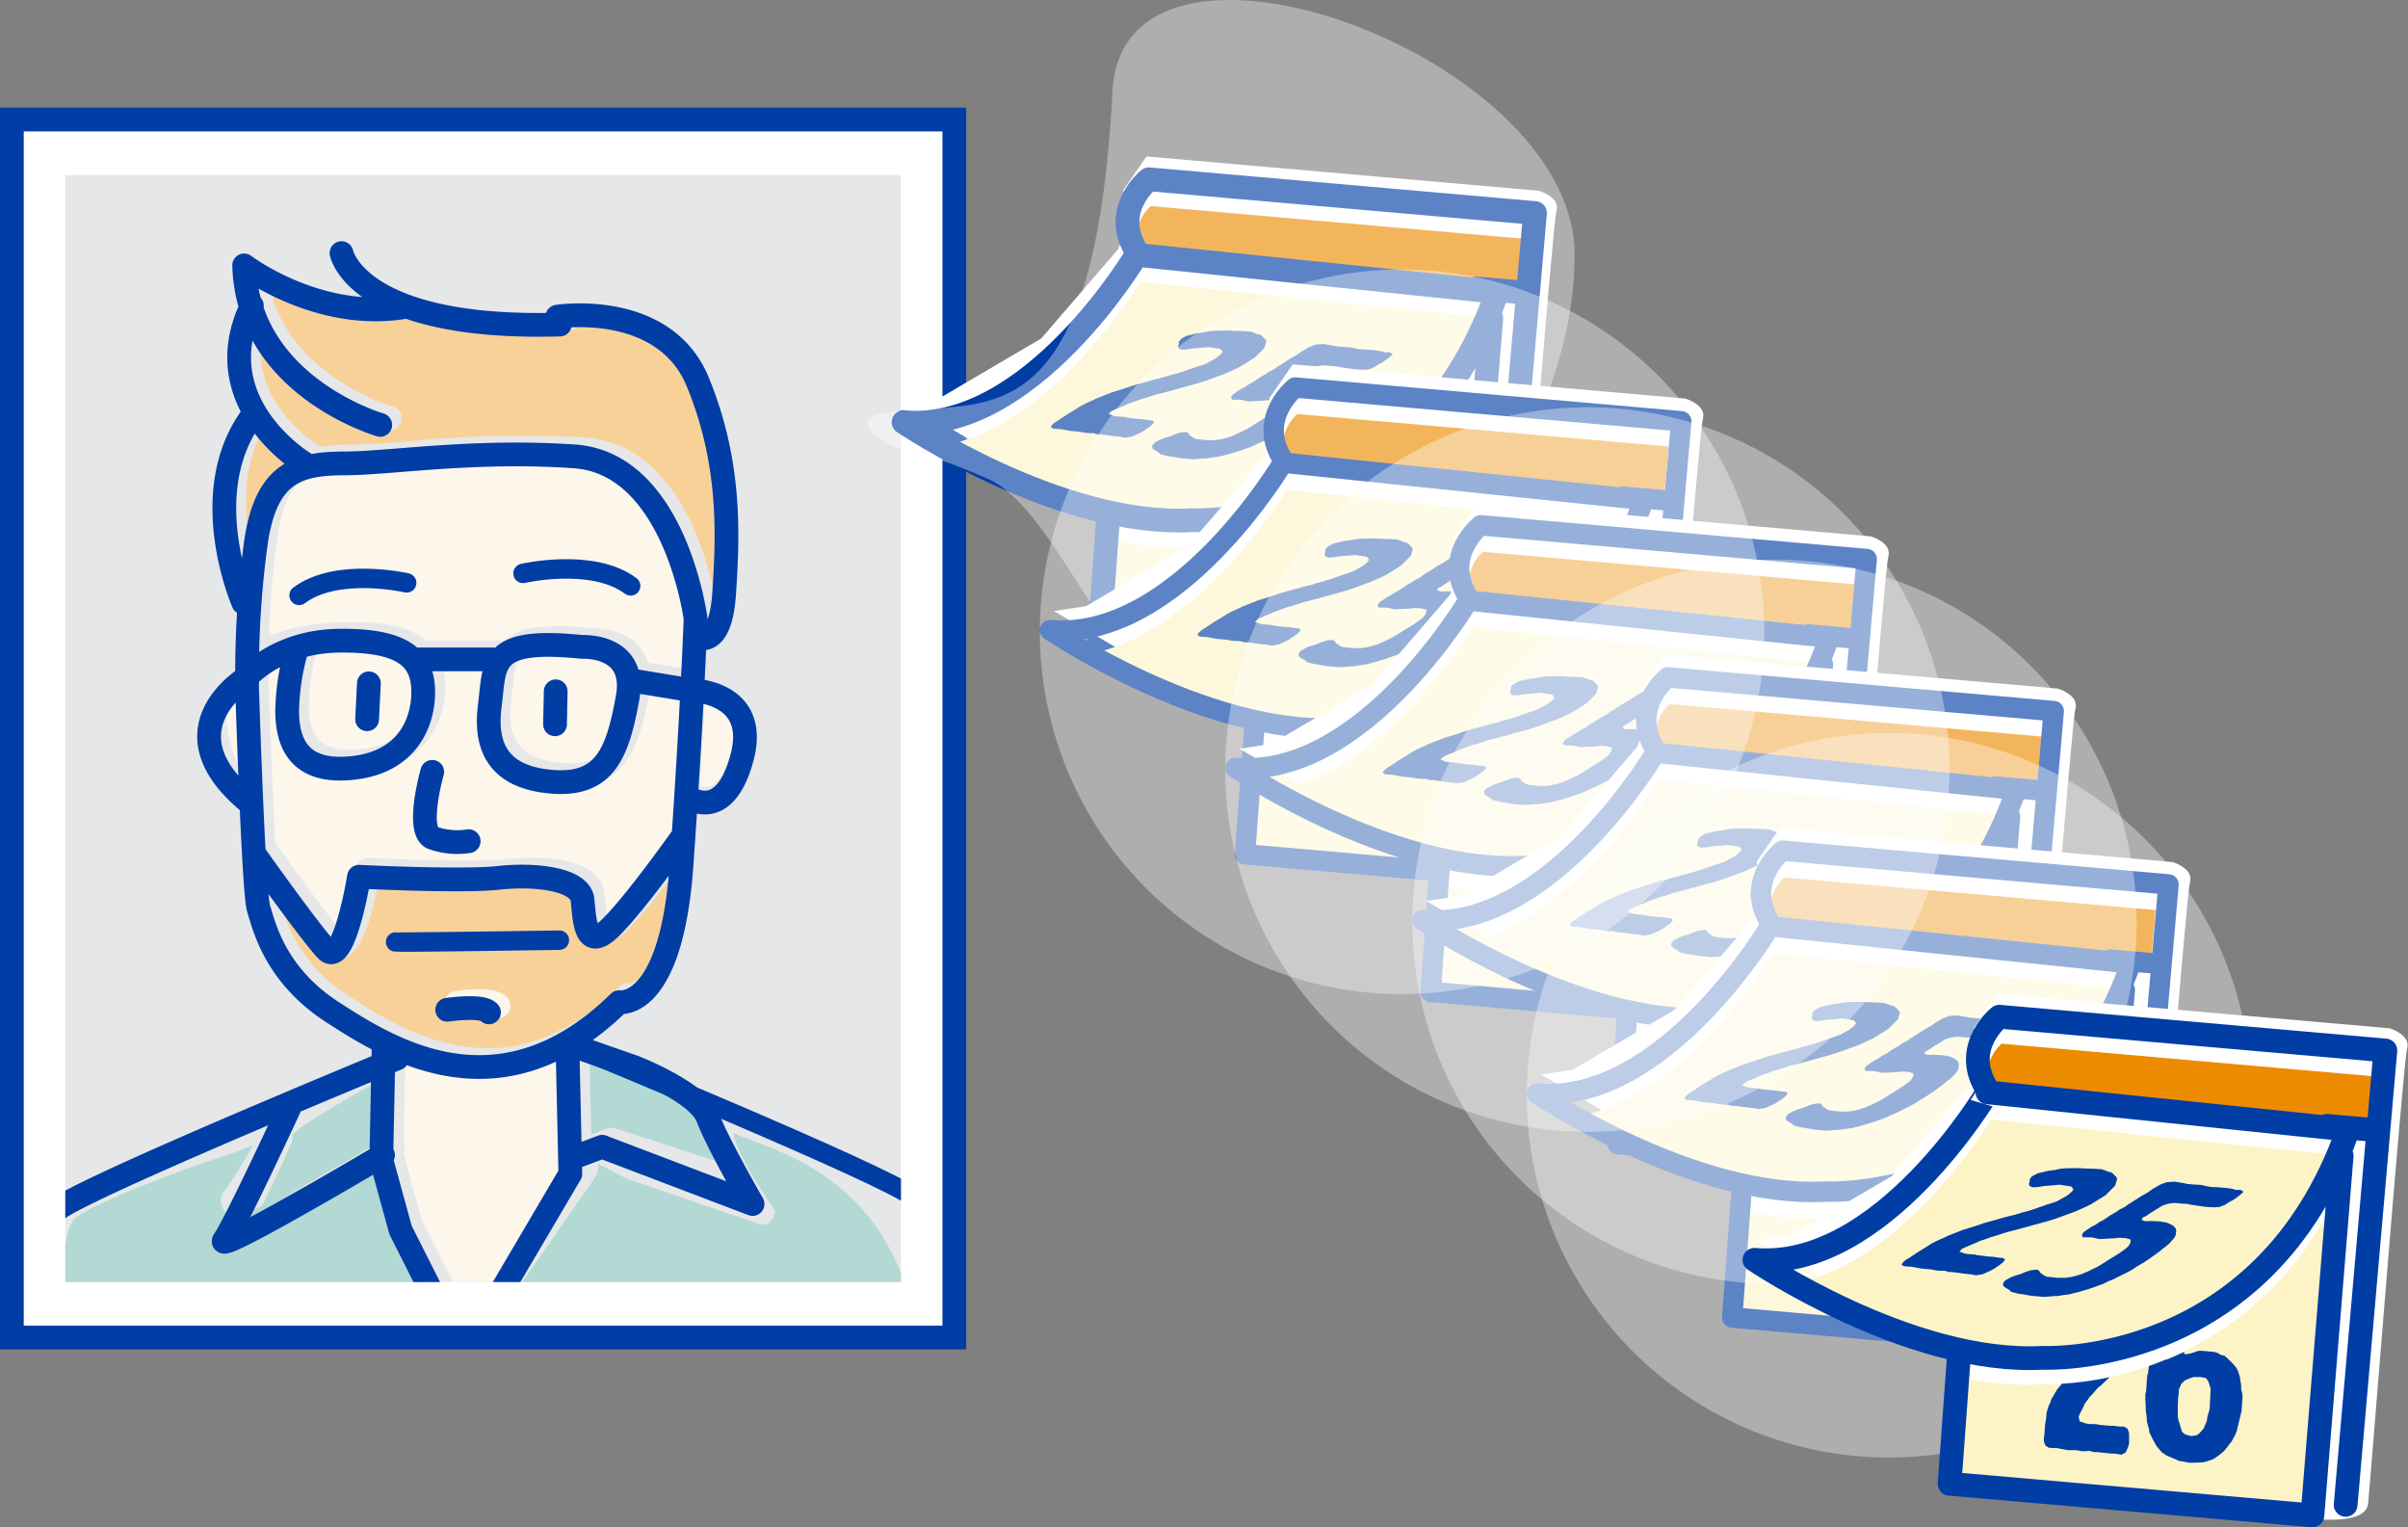 <svg xmlns="http://www.w3.org/2000/svg" xmlns:xlink="http://www.w3.org/1999/xlink" viewBox="0 0 411.65 261.06"><rect x="0" y="0" width="411.65" height="261.06" fill="#808080" stroke="none"/><defs><clipPath id="clip-path" transform="translate(0 -7)"><rect y="7" width="411.65" height="261.06" style="fill:none"/></clipPath><clipPath id="clip-path-3" transform="translate(0 -7)"><rect x="11.16" y="36.92" width="142.86" height="189.2" style="fill:none"/></clipPath><clipPath id="clip-path-5" transform="translate(0 -7)"><path d="M224.87,96.18a54.56,54.56,0,0,1-21.35,4.26,48.48,48.48,0,0,1-6.67-.13h0c-2-.18-4-.47-6-.85l-1.4,19.17L248,123.76l4.06-52.05c-7.92,14.09-18.64,21-27.21,24.47" style="fill:none"/></clipPath><clipPath id="clip-path-8" transform="translate(0 -7)"><rect x="139.26" width="138.89" height="125.59" style="fill:none"/></clipPath><clipPath id="clip-path-9" transform="translate(0 -7)"><path d="M249.91,131.72A54.77,54.77,0,0,1,228.56,136a48.45,48.45,0,0,1-6.67-.13h0a58.92,58.92,0,0,1-6-.86l-1.4,19.18,58.61,5.12,4.06-52c-7.92,14.09-18.64,20.95-27.21,24.47" style="fill:none"/></clipPath><clipPath id="clip-path-12" transform="translate(0 -7)"><path d="M281.61,155.26a54.35,54.35,0,0,1-21.35,4.26,46.9,46.9,0,0,1-6.67-.13h0c-2-.18-4-.47-6-.85l-1.4,19.17,58.6,5.13,4.07-52c-7.92,14.09-18.64,20.95-27.21,24.46" style="fill:none"/></clipPath><clipPath id="clip-path-15" transform="translate(0 -7)"><path d="M313.59,181.28a54.6,54.6,0,0,1-21.36,4.26,48.3,48.3,0,0,1-6.66-.13h0c-2-.18-4-.47-6.05-.85l-1.4,19.17,58.61,5.12,4.07-52c-7.92,14.08-18.64,20.94-27.21,24.46" style="fill:none"/></clipPath><clipPath id="clip-path-18" transform="translate(0 -7)"><path d="M333.17,210.93a54.77,54.77,0,0,1-21.35,4.26,48.45,48.45,0,0,1-6.67-.13h0a58.92,58.92,0,0,1-6-.86l-1.4,19.18,58.61,5.12,4.06-52c-7.92,14.09-18.64,20.95-27.21,24.47" style="fill:none"/></clipPath><clipPath id="clip-path-21" transform="translate(0 -7)"><rect x="168.76" y="46.07" width="141.82" height="131.82" style="fill:none"/></clipPath><clipPath id="clip-path-22" transform="translate(0 -7)"><rect x="200.46" y="69.62" width="141.82" height="131.82" style="fill:none"/></clipPath><clipPath id="clip-path-23" transform="translate(0 -7)"><rect x="232.43" y="95.64" width="141.82" height="131.82" style="fill:none"/></clipPath><clipPath id="clip-path-24" transform="translate(0 -7)"><rect x="252.02" y="125.28" width="141.82" height="131.82" style="fill:none"/></clipPath><clipPath id="clip-path-25" transform="translate(0 -7)"><path d="M370.32,239.34A54.56,54.56,0,0,1,349,243.6a48.3,48.3,0,0,1-6.66-.13h0c-2-.18-4-.47-6-.85l-1.4,19.17,58.61,5.12,4.06-52c-7.92,14.09-18.64,20.95-27.21,24.47" style="fill:none"/></clipPath></defs><title>kuva_2</title><g id="Layer_2" data-name="Layer 2"><g id="Layer_1-2" data-name="Layer 1"><g style="clip-path:url(#clip-path)"><rect x="2.03" y="20.43" width="161.11" height="208.17" style="fill:#fff"/><g style="clip-path:url(#clip-path)"><rect x="2.03" y="20.43" width="161.11" height="208.17" style="fill:none;stroke:#003da5;stroke-width:4.059px"/></g><rect x="11.16" y="29.92" width="142.86" height="189.2" style="fill:#e6e7e8"/><g style="clip-path:url(#clip-path-3)"><path d="M125.41,200.7c.56,4.07,7,13,7.05,13.2a2.34,2.34,0,0,1-.89,2,2,2,0,0,1-2.07.21L107,208.4l-4.75-2.49-.09,1.16a2.49,2.49,0,0,1-.41,1.15L80.19,239.15a2.05,2.05,0,0,1-1.68.91l-.3,0a2.15,2.15,0,0,1-1.67-1.44l-8.38-24.07a3,3,0,0,1-.11-.43l-1.63-10.91c-2.71,1.3-6.92,3.31-11.15,5.27s-7.46,3.4-9.89,4.41c-2.66,1.1-4.3,1.75-5.44,1.75a2,2,0,0,1-1.79-1,2.57,2.57,0,0,1,.22-3.1,82.18,82.18,0,0,0,4.92-7.91,30.26,30.26,0,0,1-4.14,1.66c-6.61,2.16-21.16,7.4-26,10.71-3.06,2.07-2.28,13.76-2.95,21.52,0,.06-1.45,6.11-1.46,6.18,5-.63,20.55-3.09,34.31,0,17.17,3.85,21.94,4,42.71-2.47s43.19,1.61,59.57,2.47c9.77.51,9-2.11,11.92-2.4-2-31.38-23.82-36.23-31.8-39.6" transform="translate(0 -7)" style="fill:#b2d9d3"/><path d="M48,161.38c-.1-.31-.18-.59-.24-.8a13.49,13.49,0,0,1-.23-1.65c2.88,3.94,6.48,8.77,8.23,10.67a3.09,3.09,0,0,0,3.25,1c2.34-.7,4.23-5,5.64-12.71,4.73.2,17.13.66,22.34.09,7.25-.79,11.92.81,12,1.95l.09.9c.29,2.88.61,6.14,3.09,7a3.28,3.28,0,0,0,1.47.17,7.14,7.14,0,0,0,3.82-2.25,107.75,107.75,0,0,0,8.29-10.05c-1.68,18.15-7.28,19.3-7.93,19.38h-.15a1.79,1.79,0,0,0-1.79.58c-6.23,6.12-12.83,9.6-19.62,10.34h0c-11.22,1.23-21-5.11-26.78-8.89A26.39,26.39,0,0,1,48,161.38" transform="translate(0 -7)" style="fill:#f8d199"/><path d="M54.43,106a5.83,5.83,0,0,1,2.83-3.91c2.25-1.08,5.71-.4,10,2a2.09,2.09,0,1,0,2-3.67c-5.63-3.1-10.29-3.8-13.86-2.07-4.28,2.07-5.11,6.79-5.15,7A2.09,2.09,0,0,0,52,107.71a2.27,2.27,0,0,0,.58,0A2.1,2.1,0,0,0,54.43,106" transform="translate(0 -7)" style="fill:#fdf6eb"/><path d="M92.81,103.3c3.11.16,12,1.61,15.53,6.3a2.1,2.1,0,0,0,1.9.81,2.08,2.08,0,0,0,1-.41,2.1,2.1,0,0,0,.4-2.94c-5.45-7.18-18.11-7.92-18.65-8a2.1,2.1,0,0,0-.22,4.19" transform="translate(0 -7)" style="fill:#fdf6eb"/><path d="M86.77,177.57c-1.25-1.49-4.3-1.88-9.06-1.17a2.1,2.1,0,0,0,.63,4.15,16.92,16.92,0,0,1,5.39-.1,2.07,2.07,0,0,0,1.66.55,2.09,2.09,0,0,0,1.38-3.43" transform="translate(0 -7)" style="fill:#fdf6eb"/><path d="M81.29,147.6a10.71,10.71,0,0,1-4.79-.39c-.52-1.06-.08-5.17,1-8.85a2.1,2.1,0,0,0-4-1.16c-1.28,4.51-2.82,12.3,1.4,13.87a14.57,14.57,0,0,0,6.54.74,6.2,6.2,0,0,0,.71-.1,2.09,2.09,0,1,0-.8-4.11" transform="translate(0 -7)" style="fill:#fdf6eb"/><path d="M64.68,120.56a2.1,2.1,0,0,0-2.2,2l-.3,6.15a2.08,2.08,0,0,0,2,2.19,1.82,1.82,0,0,0,.33,0,2.12,2.12,0,0,0,1.87-2l.3-6.15a2.09,2.09,0,0,0-2-2.2" transform="translate(0 -7)" style="fill:#fdf6eb"/><path d="M96.35,131.78h.28a2.1,2.1,0,0,0,1.86-2l.12-5.64a2.1,2.1,0,1,0-4.19-.09l-.12,5.64a2.1,2.1,0,0,0,2,2.14" transform="translate(0 -7)" style="fill:#fdf6eb"/><path d="M86.57,153.83c-6,.66-23.36-.18-23.53-.19a2.1,2.1,0,0,0-2.18,1.76,46.75,46.75,0,0,1-2.75,10.48C55,162.13,48.43,153,47.05,151c-.44-8.25-.88-20.05-1.14-28.47,0,0,0-.87,0-2.3a21.45,21.45,0,0,1,3.74-1.42,38.48,38.48,0,0,0-1,8.79c.06,4.25,1.22,7.29,3.54,9.29s5.68,2.77,10,2.3l.63-.08c10.16-1.36,14-9.52,13.2-16.51a10.26,10.26,0,0,0-.38-1.94H84a28.69,28.69,0,0,0-.53,3.62c-.07.61-.13,1.25-.22,1.91-.59,4.6.18,8.25,2.29,10.85s5.62,4.15,10.34,4.52a19.13,19.13,0,0,0,3.4,0c8.25-.91,10.23-8.11,11.68-16,.06-.33.1-.65.14-1l6.68,1.07c-.32,5.95-.76,13.52-1.34,22.23-1.18,1.66-8,11.13-11.82,15a9.14,9.14,0,0,1-.8.71,25.48,25.48,0,0,1-.45-3.12l-.09-.94c-.6-5.46-9.35-6.46-16.67-5.66" transform="translate(0 -7)" style="fill:#fdf6eb"/><path d="M47.44,98.58c1.34-8.68,4.48-10.7,9.47-11.24a30.57,30.57,0,0,1,3.6-.17c2.66,0,6-.27,9.79-.58A187.58,187.58,0,0,1,99.59,86c14.71,1,18.48,23.67,18.81,25.83,0,.38-.06,1.34-.12,2.79a2.15,2.15,0,0,0,0,.8c-.07,1.57-.16,3.6-.28,6l-7.22-1.16a7.59,7.59,0,0,0-1.56-2.82c-2.68-3-7-3.1-8.05-3.07a43.55,43.55,0,0,0-8.9-.19,10.12,10.12,0,0,0-6.09,2.37,2,2,0,0,0-.24,0l-13,0c-3.31-2.86-8.72-3.27-13.6-3.19A39.13,39.13,0,0,0,46,115.64a146.23,146.23,0,0,1,1.46-17.06" transform="translate(0 -7)" style="fill:#fdf6eb"/><path d="M87.37,126.77c.09-.7.16-1.37.23-2,.46-4.43.61-5.92,5.09-6.42a41.09,41.09,0,0,1,8.16.21,1.22,1.22,0,0,0,.33,0s3.3-.11,4.86,1.66c.87,1,1.13,2.52.76,4.56-1.48,8.12-3.06,12.09-8,12.63a15,15,0,0,1-2.61,0c-3.53-.28-6-1.28-7.41-3s-1.83-4.2-1.39-7.66" transform="translate(0 -7)" style="fill:#fdf6eb"/><path d="M71.81,123.09c.11,1.07.84,10.49-9.6,11.9-3.39.45-5.85,0-7.33-1.24s-2.05-3.2-2.09-6.18a37.67,37.67,0,0,1,1.42-9.68,41.4,41.4,0,0,1,5.21-.39c11.75-.2,12.17,3.57,12.39,5.59" transform="translate(0 -7)" style="fill:#fdf6eb"/><path d="M124.43,129.16c1.08,1.43,1.27,3.51.56,6.2-1.2,4.54-2.76,5.74-3.58,6a2.45,2.45,0,0,1-1.75-.06c.34-5.48.62-10.35.84-14.47a6.83,6.83,0,0,1,3.93,2.29" transform="translate(0 -7)" style="fill:#fdf6eb"/><path d="M66,80.52a2,2,0,0,0,.81.07,2.1,2.1,0,0,0,.35-4.1c-.74-.21-15.86-4.77-20.43-18.08a2.07,2.07,0,0,0-.51-1.68c-.11-.45-.22-.91-.31-1.38,5,2.82,14.46,6.84,25.19,5.09,5.83,2,14.22,3.36,26.28,3h.17a2.12,2.12,0,0,0,1.79-1.57c4.66-.23,15.59.32,19.6,10.07,5.75,14,4.91,26.71,4.36,35.12a17.33,17.33,0,0,1-.69,4.3c-.19-1.46-4-28.3-22.68-29.59A195.19,195.19,0,0,0,70,82.41c-3.73.3-7,.56-9.45.57a36.28,36.28,0,0,0-4.06.19c-.56.06-1.09.14-1.62.24a1.89,1.89,0,0,0-.27-.2C54,82.88,42.8,75.9,44.8,64.27c6.82,12,21,16.2,21.16,16.25" transform="translate(0 -7)" style="fill:#f8d199"/><path d="M45.18,80.08a31.47,31.47,0,0,0,5,5.06c-3.7,2.24-5.84,6.34-6.84,12.8q-.21,1.41-.39,2.82C41.7,95,41.19,86.89,45.18,80.08" transform="translate(0 -7)" style="fill:#f8d199"/><path d="M38.77,128.94a7.14,7.14,0,0,1,2.5-4.16c.08,2.48.21,9.85.37,14.32-1.79-2-3.2-7.82-2.87-10.16" transform="translate(0 -7)" style="fill:#fdf6eb"/><path d="M44.52,213.69c2.3-4.63,4.92-10.45,5.34-11.39A2,2,0,0,0,50,201c1.16-1.44,7.84-5.48,15-9.38l-.22,10.62c-7.42,4.38-15.27,8.87-20.21,11.5" transform="translate(0 -7)" style="fill:#b2d9d3"/><path d="M81,233.1l-9-17.77L69,204.09a2.08,2.08,0,0,0,0-1.74l.27-13.06,1.21-.63a2.11,2.11,0,0,0,.71-.61,34.47,34.47,0,0,0,15.69,2.18h0a31.67,31.67,0,0,0,9.78-2.76L97,205.91Z" transform="translate(0 -7)" style="fill:#fdf6eb"/><path d="M105.16,199.84a2.21,2.21,0,0,0-.88-.09,2.11,2.11,0,0,0-.51.12l-2.69,1-.31-13.61,8.53,3c4.13,1.59,10.31,4.9,11.24,7.3a2.06,2.06,0,0,0,.53,1.57c.64,2.07,1.22,4.48,1.65,6.4Z" transform="translate(0 -7)" style="fill:#b2d9d3"/><path d="M95,125.16l-.12,5.63m-31.82-7-.3,6.14m46-6.5L118.3,125s11.54.14,8.56,11.43-9.09,6.9-9.09,6.9M99.5,117.57s9.47-.55,7.79,8.68-3.73,15.08-12.85,14.37-11.64-5.82-10.71-13S83.42,115.91,99.5,117.57ZM71.12,119.7l13.21,0M43.51,153s9.21,13,12.26,16.31,5.6-12.46,5.6-12.46,17.58.88,23.86.19,14,.18,14.36,3.8.49,9,4.9,4.6,12.24-15.52,12.24-15.52m-42.84-11S71,149.09,74,150.22a12.67,12.67,0,0,0,6.12.55m-3.67,28.82s6-.9,7.14.44M95.28,61.12s18.24-2.84,24,11.15,5.15,26.42,4.52,36.05-4.24,7.5-5.05,7.86M58.38,50.26S61,63.47,95.71,62.47M65,79.62S42.33,73.1,41.74,52.36c0,0,12.58,9.59,27.49,7.11M51.91,86.11S35,75.87,43.06,59.24M41.59,110s-8.24-18.78,1.56-31.94m-1,65.72C27.83,131.58,42,122.93,42,122.93s5.28-6.25,15.78-6.42,14,2.63,14.5,7.46-1.52,12.88-11.4,14.21-11.72-4.34-11.79-9.47a39.71,39.71,0,0,1,1.54-10.44m-8.42,5.45s1.12,35.86,2,38.58S46.86,173.54,56.85,180s28.71,18.22,49-1.72c0,0,8.88,1.56,10.65-23.37s2.41-42.16,2.41-42.16S115.46,86.18,98.17,85s-31.36,1.18-39.23,1.2S45.61,87.64,43.8,99.37A162.51,162.51,0,0,0,42.25,123.72Zm23.38,61.69-.41,19.81,3.29,12,10.78,21.39,18.25-31L97,185.4l11.45,4S119.35,193.63,121,198s7.65,14.78,7.65,14.78L102.94,203l-4.76,1.79m-48.77-8.32s-9.13,19.73-11.08,22.48,27.15-14.53,27.15-14.53M7.92,239.2s-3-21.6,1.89-25.51,58.06-25.78,58.06-25.78" transform="translate(0 -7)" style="fill:none;stroke:#003da5;stroke-linecap:round;stroke-linejoin:round;stroke-width:4.059px"/><path d="M89.41,105s11.87-2.74,18.4,2.14" transform="translate(0 -7)" style="fill:none;stroke:#003da5;stroke-linecap:round;stroke-linejoin:round;stroke-width:3.324px"/><path d="M69.52,106.62s-11.86-2.74-18.39,2.14" transform="translate(0 -7)" style="fill:none;stroke:#003da5;stroke-linecap:round;stroke-linejoin:round;stroke-width:3.324px"/><path d="M159.41,240.86s1.68-25.3-3.23-29.22-58.06-25.78-58.06-25.78" transform="translate(0 -7)" style="fill:none;stroke:#003da5;stroke-linecap:round;stroke-linejoin:round;stroke-width:3.324px"/><path d="M67.63,168c.48.11,28-.31,28-.31" transform="translate(0 -7)" style="fill:none;stroke:#003da5;stroke-linecap:round;stroke-linejoin:round;stroke-width:3.324px"/></g><g style="clip-path:url(#clip-path)"><path d="M196,33.74l-4,5.77,1.33,5-2.21,5.1L178,64.85,160.58,75.08l-5.45.81,15.14,8.9,16.11,5,2.3,4.94-2,23.46,59.83,4.8s12.51,2.31,12.9-2.19c.22-1.57,6-75.44,6.66-77.7.73-2.43-3-3.5-3-3.5Z" transform="translate(0 -7)" style="fill:#fff"/><path d="M195,55.18l58.34,6c-5.89,15.34-15.85,26-29.61,31.69a51.63,51.63,0,0,1-20.09,4h-.19a45.45,45.45,0,0,1-6.25-.11c-14.5-1.27-29.6-9-37.11-13.36C177.89,80.76,191.92,60,195,55.18" transform="translate(0 -7)" style="fill:#fcf4c6"/><path d="M248,123.76l-58.61-5.13,1.4-19.17c2,.38,4,.67,6,.85h0a48.28,48.28,0,0,0,6.66.13,54.56,54.56,0,0,0,21.35-4.26,55.35,55.35,0,0,0,27.44-24.67Z" transform="translate(0 -7)" style="fill:#fcf4c6"/></g><g style="clip-path:url(#clip-path-5)"><path d="M208.06,111.7l1.4,0,1,.18h.7l.58-.07.77.23.61,0,2.09.22,1,0,1,.17.73-.39.44-1,.14-.56,0-1.06,0-.66-.24-.76-.62-.38-.74,0-1-.13-.62,0-1.83-.16-.6-.13h-1l-.69-.11-1.06-.37-.16-.76.23-.59.58-1.1.22-.55.5-.65.35-.54.38-.34,1-1.18.57-.44,3.15-3,.68-.8.35-.5.31-.51.75-1.08.78-1.9.32-2.67-.52-2.54-1-1.65-.48-.49-.58-.38-.49-.37-.67-.38-.65-.14L215,84l-.68-.22h-1.1l-1.72.09h-.65l-1.42.2-.67.1-.59.2-.6.4-.68.26-.61.48-.47.33-.2.84.23.8.44.53.38.65.44.45.72.35.75-.14.56-.32.67-.19,1.49-.44,2,.26.46.32.49.41.2.64.09,1-.35,1.52-.31.47-.43.49-1.2,1.62-.43.45-.52.45-.44.53-.95.78-2,1.91-.3.46-1.41,1.64-1,1.67-.18.56-.32.67-.19.6-.13.48-.09,1-.19,1.17-.09,1.55-.1.65,0,.53.25.72.58.38.69.06.66,0,.82.15Zm20.76,2.15,1.05,0,1.37-.08.76-.22.95-.33.79-.54,1-.81.54-.65.39-.54.4-.5.63-1.17.23-.63.81-3.33.18-2.48-.08-.66-.16-.63,0-.7-.16-.67-.08-.62-.38-1.18-.35-.56-.39-.48-1-1-.53-.45-.6-.14-.58-.34-.6-.17-2-.18-.66,0-1.26.42-.67.15H228l-.09-.45.65-1.87.35-.5.48-.53.52-.45.51-.32.92-.46,1-.4,1.3-.34,1.53.1.59-.24.36-.7,0-1.19,0-.66.06-.73-.39-.52-.67-.39-2.11.1-.69-.06-.71.1L231,86l-.66.07-1.24.63-.63.15-.59.27-.6.36-.52.44-.57.45-1,.93-.31.55-.39.5-.28.63-.48.53-.31.51-.15.72L222.8,94l-.11.72-.32.59-.14.6v.66l-.23.63-.05.57-.11.77-.13.52-.07.73-.12,1.87-.14.6,0,.78.06,1.23,0,.74.12.66.11,1.28.33,1.22.08.58.56,1.15.64,1.16.44.53.48.54.82.56,1.48.62.63.3.7.1Zm.26-4.57-1-.29-.49-.41-.24-.72-.2-.71-.21-.63-.09-.5,0-2.09.09-1.43L227,102l0-.66.44-1,.62-.6.73-.31.73-.26,1.13,0,1,.18.39.52.24.72.17.63-.17,3.42-.37,1.28-.11.73L231.3,108l-.39.46-.48.53-.42.25Z" transform="translate(0 -7)" style="fill:#003da5"/></g><g style="clip-path:url(#clip-path)"><path d="M252.31,57.33a1.86,1.86,0,0,0-.91.18l-56-5.79a1.23,1.23,0,0,0-.12-.26,7.39,7.39,0,0,1,1.45-9.24l63.47,5.56L259.35,58Z" transform="translate(0 -7)" style="fill:#ed8b00"/><path d="M154.47,79.16s26.58,18,49.28,16.75c0,0,37.81,2,52.2-39L194.3,50.55S176.24,81.06,154.47,79.16Zm35,15.83-1.64,22.45,62.06,5.43,5.05-61.45m.68,59.66,6.79-77.67-66-5.77s-6.33,5-2.35,11.91m58.34,6.74,8.13.71" transform="translate(0 -7)" style="fill:none;stroke:#003da5;stroke-linecap:round;stroke-linejoin:round;stroke-width:4.059px"/></g><polygon points="191.43 74.64 190.34 74.53 188.28 74.25 187.59 74.23 186.96 74.03 186.28 74.03 185.54 73.97 184.57 73.79 183.09 73.67 182.12 73.49 181.36 73.34 180.63 73.31 179.93 73.22 179.63 72.95 179.98 72.48 180.39 72.15 181.06 71.75 182.48 70.79 183.69 70.07 184.66 69.44 185.21 69.15 185.92 68.79 186.84 68.4 187.52 68.06 190.01 67.08 192.94 66.16 193.67 65.89 197.48 64.83 199.17 64.41 200.1 64.11 201.05 63.87 201.91 63.61 204.58 62.69 205.48 62.41 206.21 62.14 207.9 61.21 208.69 60.56 209.01 60.15 208.83 59.86 208.62 59.63 206.64 59.32 204.66 59.5 203.77 59.57 202.89 59.73 201.96 59.76 201.48 59.5 201.39 59.19 201.53 58.76 201.51 58.4 201.94 57.88 202.89 57.37 203.67 57.2 204.75 56.94 205.71 56.82 206.71 56.61 207.51 56.53 208.32 56.51 210.03 56.48 210.72 56.54 212.66 56.6 213.83 56.68 214.38 56.87 214.88 57.08 215.46 57.21 215.85 57.5 216.07 57.76 216.37 58.04 216.47 58.38 216.14 59.47 214.52 61.1 211.88 62.74 209.41 63.88 207.67 64.5 206.9 64.79 206.09 65.08 204.67 65.53 198.73 67.17 197.74 67.4 195.66 68.07 194.96 68.26 194.12 68.57 193.02 68.95 192.3 69.28 190.74 69.92 189.98 70.28 189.51 70.75 190.33 71.06 190.99 71.18 192.12 71.25 192.65 71.38 194.49 71.61 195.18 71.63 196.19 71.78 196.97 71.85 197.32 72.13 196.93 72.62 196.4 73.04 195.44 73.69 194.81 74.03 193.49 74.62 192.36 74.81 191.43 74.64" style="fill:#003da5"/><polygon points="200.94 78.15 200.28 78.04 199.63 77.96 198.39 77.64 198.07 77.34 197.27 76.85 196.99 76.59 196.97 76.17 197.34 75.69 198.22 75.19 199.12 74.84 199.97 74.59 200.87 74.21 201.77 73.93 202.76 73.83 203.16 74.04 203.31 74.35 203.71 74.63 204.08 74.9 204.52 75.05 206.27 75.23 207.62 75.23 208.61 75.1 209.42 74.91 210.32 74.63 211.47 74.15 212.15 73.81 213.12 73.35 213.88 72.89 214.81 72.29 216.74 71.1 217.92 70.27 218.33 69.9 218.66 69.42 218.77 69.14 218.79 68.69 217.95 68.45 216.82 68.38 215.87 68.49 213.4 68.61 212.21 68.33 210.6 68.3 210.45 67.89 210.73 67.44 212.11 66.5 212.79 66.17 213.42 65.72 214.27 65.27 214.81 64.89 215.53 64.42 216.33 63.97 216.87 63.58 217.8 63.11 218.31 62.72 219.02 62.29 220.58 61.28 221.72 60.64 222.47 60.11 223.78 59.33 224.93 58.89 226.31 58.8 227.89 59.06 228.51 59.2 230.04 59.32 230.78 59.35 232.01 59.63 232.71 59.72 233.45 59.74 234.98 59.86 235.63 59.95 236.25 60.05 236.73 60.21 237.56 60.21 238.1 60.51 237.39 61.17 236.39 61.89 235.5 62.36 234.96 62.75 233.93 63.14 232.98 63.19 231.58 63.12 229 62.73 228.38 62.59 227.64 62.57 226.94 62.48 226.2 62.45 225.25 62.56 224.22 62.89 222.2 64.14 221.49 64.64 220.81 64.97 220.66 65.34 221.24 65.55 222.45 65.53 223.8 65.6 224.99 65.81 225.97 66.26 226.29 66.56 226.52 66.88 226.58 67.21 226.49 67.94 226.25 68.4 225.43 69.34 224.93 69.77 224.26 70.27 223.81 70.67 222.01 71.97 220.79 72.76 219.77 73.35 219.15 73.8 218.26 74.27 215.76 75.52 214.95 75.84 214.06 76.29 213.12 76.63 212.1 76.99 210.21 77.57 208.24 78.07 207.29 78.18 206.3 78.35 205.6 78.36 204.7 78.45 203.7 78.49 203.13 78.42 201.91 78.33 200.94 78.15" style="fill:#003da5"/><g style="clip-path:url(#clip-path)"><g style="opacity:0.36"><g style="clip-path:url(#clip-path-8)"><path d="M203.19,124.59c34.19,0,66-39.86,66-74.06s-77.21-62.14-79-28c-3.3,62.7-23.25,51.93-39.75,55.23-4.7.94-.61,4.21,2.2,5.5,7.15,3.3,1.51-.77,16.07,5.5,12.41,5.34,21,35.83,34.52,35.83" transform="translate(0 -7)" style="fill:#fff"/></g></g><path d="M221,69.27l-4,5.78,1.33,5-2.21,5.1L203,100.39l-17.38,10.23-5.45.81,15.14,8.89,16.11,5,2.29,4.94-2,23.45,59.83,4.81s12.51,2.31,12.9-2.19c.22-1.57,6-75.44,6.66-77.7.73-2.43-3-3.51-3-3.51Z" transform="translate(0 -7)" style="fill:#fff"/><path d="M220,90.72l58.34,6c-5.9,15.33-15.85,26-29.61,31.69a51.85,51.85,0,0,1-20.09,4.05.61.61,0,0,0-.19,0,44,44,0,0,1-6.25-.12c-14.5-1.27-29.6-9-37.12-13.36C202.93,116.3,217,95.55,220,90.72" transform="translate(0 -7)" style="fill:#fcf4c6"/><path d="M273.06,159.29l-58.61-5.12,1.4-19.18a58.92,58.92,0,0,0,6,.86h0a46.88,46.88,0,0,0,6.67.12,54.45,54.45,0,0,0,21.35-4.25,55.35,55.35,0,0,0,27.44-24.67Z" transform="translate(0 -7)" style="fill:#fcf4c6"/></g><g style="clip-path:url(#clip-path-9)"><path d="M233.1,147.24l1.4,0,1,.17.7,0,.58-.07.77.23.61,0,2.09.23,1,0,1,.16.73-.38.44-1,.13-.56,0-1.06,0-.66-.24-.75-.62-.39-.74,0-1-.13-.62,0-1.83-.16-.6-.14h-1l-.69-.1-1.06-.38-.16-.75.23-.59.58-1.1.22-.55.5-.66.35-.54.38-.33,1-1.19.57-.44,3.15-3,.68-.8.35-.5.31-.5.75-1.08.78-1.9.32-2.67-.52-2.55-1-1.64-.48-.49-.58-.38-.49-.37-.67-.39-.65-.14-.67-.26-.69-.22-1.09,0-1.72.1-.65,0-1.42.21-.67.1-.59.19-.6.4-.68.27-.61.48-.47.33-.21.84.24.8.44.53.38.64.44.45.72.35.75-.14.56-.32.67-.18,1.49-.45,2,.26.46.33.49.41.2.63.09,1-.35,1.53-.31.46-.44.5-1.19,1.61-.43.46-.52.44-.44.54-1,.77-2,1.91-.3.47-1.41,1.64-1,1.67-.18.56-.32.67-.19.59-.13.48-.09,1-.19,1.17-.09,1.55-.1.64,0,.54.25.72.58.38.69.06.66,0,.82.16Zm20.75,2.14,1.06,0,1.37-.08.76-.22.95-.33.79-.54,1-.82.53-.64.4-.54.4-.5.62-1.17.24-.64.81-3.32.18-2.49-.08-.66-.16-.63,0-.69-.17-.67-.07-.62-.38-1.18-.35-.56-.39-.49-1-1-.53-.46-.6-.13-.58-.34-.6-.18-2-.17-.66,0-1.27.43-.67.14h-.48l-.09-.46.65-1.87.35-.5.48-.53.52-.44.51-.33.92-.45,1-.4,1.3-.34,1.52.09.6-.23.36-.71,0-1.18,0-.66.06-.73-.39-.53-.67-.38-2.11.1-.69-.06-.71.1-.63.15-.66.06-1.24.63-.63.15-.59.28-.6.35-.52.45-.57.44-1,.94-.31.55-.39.5-.28.63-.48.53-.31.5-.15.73-.5,1.26-.11.73-.32.59-.14.6v.65l-.23.64-.05.57-.11.76-.13.52-.07.74-.12,1.87-.14.6,0,.78.06,1.23,0,.74.12.66.11,1.28.33,1.22.08.57.56,1.16.64,1.16.44.53.48.53.82.57,1.48.62.63.3.69.1Zm.27-4.56-1-.29-.49-.41-.24-.72-.2-.71-.21-.63-.09-.5,0-2.09L252,138l.09-.48,0-.66.44-1,.62-.6.73-.3.73-.27,1.13.06,1,.17.39.53.24.72.17.62-.17,3.43-.38,1.28-.1.72-.51,1.27L256,144l-.48.53-.42.25Z" transform="translate(0 -7)" style="fill:#003da5"/></g><g style="clip-path:url(#clip-path)"><path d="M277.35,92.87a1.64,1.64,0,0,0-.91.18l-56-5.79a1.23,1.23,0,0,0-.12-.26,7.39,7.39,0,0,1,1.45-9.24l63.47,5.55-.89,10.18Z" transform="translate(0 -7)" style="fill:#ed8b00"/><path d="M179.5,114.7s26.58,18,49.29,16.75c0,0,37.81,2,52.2-39l-61.66-6.38S201.28,116.6,179.5,114.7Zm35,15.82L212.83,153l62.06,5.43L279.94,97m.68,59.65L287.41,79l-66-5.77s-6.34,5-2.36,11.91m58.35,6.74,8.13.71" transform="translate(0 -7)" style="fill:none;stroke:#003da5;stroke-linecap:round;stroke-linejoin:round;stroke-width:3.488px"/></g><polygon points="216.47 110.17 215.38 110.07 213.32 109.79 212.63 109.76 212 109.56 211.32 109.57 210.58 109.51 209.6 109.33 208.13 109.21 207.16 109.03 206.4 108.88 205.67 108.85 204.97 108.76 204.66 108.48 205.02 108.02 205.43 107.68 206.09 107.28 207.52 106.32 208.73 105.61 209.7 104.98 210.25 104.69 210.96 104.33 211.88 103.93 212.56 103.6 215.05 102.62 217.98 101.69 218.71 101.42 222.52 100.37 224.21 99.95 225.14 99.64 226.09 99.4 226.95 99.15 229.62 98.22 230.52 97.94 231.25 97.67 232.94 96.75 233.73 96.1 234.04 95.69 233.87 95.4 233.66 95.16 231.68 94.86 229.69 95.03 228.81 95.1 227.93 95.27 227 95.3 226.52 95.03 226.43 94.72 226.57 94.29 226.55 93.93 226.98 93.42 227.93 92.91 228.71 92.73 229.78 92.47 230.75 92.35 231.74 92.15 232.54 92.07 233.35 92.05 235.06 92.02 235.76 92.07 237.7 92.13 238.87 92.22 239.41 92.4 239.92 92.61 240.5 92.75 240.89 93.03 241.1 93.3 241.41 93.57 241.51 93.91 241.18 95.01 239.56 96.63 236.92 98.28 234.45 99.41 232.71 100.03 231.94 100.33 231.13 100.62 229.71 101.07 223.76 102.7 222.78 102.94 220.7 103.61 220 103.79 219.15 104.11 218.06 104.48 217.34 104.81 215.78 105.46 215.02 105.81 214.54 106.29 215.37 106.6 216.03 106.71 217.16 106.79 217.69 106.92 219.53 107.14 220.22 107.17 221.23 107.32 222.01 107.39 222.36 107.67 221.97 108.16 221.44 108.57 220.48 109.23 219.85 109.57 218.53 110.16 217.4 110.35 216.47 110.17" style="fill:#003da5"/><polygon points="225.98 113.69 225.32 113.57 224.67 113.49 223.43 113.18 223.11 112.88 222.3 112.39 222.03 112.13 222.01 111.7 222.38 111.23 223.26 110.72 224.16 110.38 225.01 110.13 225.91 109.75 226.8 109.47 227.8 109.36 228.2 109.58 228.35 109.89 228.75 110.16 229.11 110.43 229.56 110.59 231.3 110.77 232.65 110.77 233.65 110.63 234.46 110.44 235.36 110.16 236.51 109.69 237.19 109.35 238.16 108.88 238.92 108.42 239.84 107.82 241.78 106.63 242.96 105.8 243.37 105.43 243.69 104.95 243.81 104.67 243.83 104.22 242.99 103.99 241.86 103.92 240.91 104.03 238.44 104.14 237.25 103.87 235.64 103.83 235.49 103.42 235.76 102.97 237.15 102.04 237.83 101.7 238.46 101.26 239.3 100.81 239.85 100.42 240.56 99.96 241.37 99.5 241.91 99.12 242.84 98.65 243.34 98.25 244.06 97.82 245.61 96.81 246.75 96.17 247.51 95.65 248.82 94.87 249.97 94.43 251.35 94.34 252.93 94.59 253.55 94.74 255.08 94.86 255.82 94.88 257.05 95.17 257.75 95.25 258.49 95.28 260.01 95.4 260.67 95.48 261.29 95.59 261.77 95.75 262.6 95.75 263.14 96.04 262.43 96.7 261.43 97.42 260.54 97.9 259.99 98.29 258.97 98.68 258.02 98.72 256.62 98.65 254.04 98.27 253.42 98.13 252.68 98.1 251.98 98.02 251.24 97.99 250.29 98.1 249.26 98.43 247.24 99.67 246.53 100.17 245.85 100.51 245.7 100.88 246.27 101.08 247.49 101.07 248.84 101.14 250.02 101.35 251 101.79 251.32 102.09 251.56 102.41 251.62 102.75 251.53 103.48 251.29 103.94 250.47 104.88 249.97 105.3 249.3 105.8 248.84 106.2 247.04 107.51 245.82 108.3 244.81 108.89 244.18 109.33 243.29 109.81 240.79 111.06 239.99 111.38 239.1 111.82 238.16 112.16 237.13 112.52 235.25 113.1 233.28 113.61 232.33 113.72 231.34 113.89 230.64 113.9 229.73 113.98 228.74 114.03 228.17 113.95 226.95 113.87 225.98 113.69" style="fill:#003da5"/><g style="clip-path:url(#clip-path)"><path d="M252.73,92.82l-4,5.77,1.33,5-2.21,5.1L234.7,123.93l-17.38,10.23-5.45.81,15.14,8.9,16.11,5,2.29,4.93-2,23.46,59.83,4.8s12.51,2.32,12.9-2.18c.22-1.57,6-75.45,6.66-77.7.73-2.44-3-3.51-3-3.51Z" transform="translate(0 -7)" style="fill:#fff"/><path d="M251.7,114.26l58.33,6c-5.89,15.33-15.84,26-29.6,31.68A51.41,51.41,0,0,1,260.34,156h-.19a42.65,42.65,0,0,1-6.26-.11c-14.49-1.27-29.6-9-37.11-13.36,17.85-2.72,31.88-23.47,34.92-28.3" transform="translate(0 -7)" style="fill:#fcf4c6"/><path d="M304.75,182.84l-58.6-5.13,1.4-19.17a58.89,58.89,0,0,0,6,.85h0a46.78,46.78,0,0,0,6.66.13,54.46,54.46,0,0,0,21.36-4.25,55.39,55.39,0,0,0,27.44-24.67Z" transform="translate(0 -7)" style="fill:#fcf4c6"/></g><g style="clip-path:url(#clip-path-12)"><path d="M264.79,170.78l1.4.05,1,.17.7,0,.58-.07.76.23.62,0,2.08.22,1,0,1,.17.74-.38.44-1,.13-.56.05-1.06,0-.66-.24-.76-.62-.38-.75,0-1-.13-.61,0-1.83-.16-.6-.13h-1l-.69-.1-1.07-.38-.15-.75.23-.6.58-1.09.22-.56.5-.65.35-.54.38-.34,1-1.18.56-.44,3.15-3,.69-.8.35-.5L275,155l.75-1.08.78-1.89.32-2.68-.52-2.54-1-1.64-.48-.5-.58-.37-.5-.37-.66-.39-.65-.14-.68-.26-.68-.23H270l-1.72.1-.66,0-1.42.2-.66.11-.59.19-.6.4-.68.27-.62.48-.46.32-.21.85.24.79.43.53.39.65.44.45.71.35.76-.14.55-.32.68-.19,1.48-.44,2,.26.45.33.49.41.21.63.09,1-.36,1.53-.3.46-.44.49-1.19,1.62-.43.45-.53.45-.44.53-.94.78-2,1.91-.3.47L263,160.43l-1,1.68-.18.56-.32.66-.18.6-.13.48-.09,1-.19,1.17-.09,1.54-.1.65,0,.54.24.71.58.38.7.06.66,0,.82.15Zm20.76,2.15,1.06,0,1.36-.09.77-.22.95-.32.79-.55,1-.81.54-.65.4-.54.39-.49.63-1.18.23-.63.82-3.33.17-2.48-.07-.66-.16-.63v-.69l-.16-.67-.07-.62-.38-1.18-.35-.56-.39-.49-1-1-.53-.46-.6-.14-.59-.33-.59-.18-2-.17-.66,0-1.27.42-.67.15h-.48l-.09-.46.64-1.87.35-.5.49-.53.52-.45.51-.32.92-.45,1-.41,1.3-.33,1.52.09.59-.24.37-.7,0-1.19,0-.65.06-.73-.39-.53-.67-.39-2.11.11-.7-.07-.71.11-.62.15-.67.06-1.23.63-.63.15-.6.28-.6.35-.52.45-.56.44-1,.94-.31.54-.39.5-.28.63-.48.53-.31.51-.15.72-.51,1.27-.1.73-.32.58L279,155v.65l-.23.63-.05.57-.11.77-.14.52-.06.73-.12,1.88-.14.6,0,.77.07,1.24,0,.73.12.67.11,1.28.33,1.21.08.58.55,1.16.65,1.16.43.53.48.53.83.56,1.48.62.63.31.69.1Zm.27-4.56-1-.29-.49-.41-.25-.72-.2-.72-.2-.63-.09-.5,0-2.09.08-1.42.09-.49,0-.66.44-1,.62-.6.73-.31.72-.26,1.14.06,1,.17.4.53.24.71.17.63-.17,3.43-.38,1.27-.11.73-.5,1.27-.39.45-.49.53-.41.25Z" transform="translate(0 -7)" style="fill:#003da5"/></g><g style="clip-path:url(#clip-path)"><path d="M309.05,116.42a1.78,1.78,0,0,0-.92.17l-55.95-5.78a1.59,1.59,0,0,0-.12-.27,7.37,7.37,0,0,1,1.45-9.23L317,106.86,316.09,117Z" transform="translate(0 -7)" style="fill:#ed8b00"/><path d="M211.2,138.24s26.58,18,49.29,16.76c0,0,37.81,2,52.2-39L251,109.64S233,140.15,211.2,138.24Zm35,15.83-1.63,22.45L306.59,182l5.05-61.44m.68,59.65,6.79-77.66-66-5.77s-6.34,5-2.36,11.9m58.35,6.75,8.13.71" transform="translate(0 -7)" style="fill:none;stroke:#003da5;stroke-linecap:round;stroke-linejoin:round;stroke-width:3.488px"/></g><polygon points="248.17 133.72 247.08 133.62 245.02 133.33 244.33 133.31 243.7 133.11 243.01 133.12 242.27 133.06 241.3 132.88 239.82 132.76 238.85 132.58 238.1 132.42 237.37 132.39 236.66 132.31 236.36 132.03 236.71 131.57 237.13 131.23 237.79 130.83 239.22 129.87 240.43 129.15 241.4 128.53 241.95 128.24 242.66 127.87 243.58 127.48 244.25 127.14 246.75 126.17 249.68 125.24 250.41 124.97 254.22 123.92 255.91 123.49 256.84 123.19 257.79 122.95 258.64 122.7 261.32 121.77 262.22 121.49 262.94 121.22 264.63 120.29 265.43 119.64 265.74 119.23 265.57 118.94 265.36 118.71 263.38 118.41 261.39 118.58 260.5 118.65 259.63 118.81 258.69 118.85 258.22 118.58 258.13 118.27 258.27 117.84 258.25 117.48 258.68 116.96 259.62 116.45 260.41 116.28 261.48 116.02 262.45 115.9 263.44 115.7 264.24 115.61 265.05 115.59 266.76 115.56 267.46 115.62 269.4 115.68 270.57 115.76 271.11 115.95 271.62 116.16 272.2 116.29 272.59 116.58 272.8 116.84 273.11 117.12 273.21 117.46 272.87 118.56 271.26 120.18 268.62 121.83 266.15 122.96 264.41 123.58 263.64 123.88 262.83 124.17 261.41 124.62 255.46 126.25 254.47 126.48 252.4 127.16 251.7 127.34 250.85 127.66 249.76 128.03 249.04 128.36 247.48 129 246.72 129.36 246.24 129.84 247.06 130.15 247.73 130.26 248.85 130.34 249.39 130.46 251.23 130.69 251.92 130.71 252.93 130.87 253.71 130.93 254.06 131.22 253.67 131.71 253.13 132.12 252.17 132.78 251.54 133.12 250.23 133.7 249.1 133.89 248.17 133.72" style="fill:#003da5"/><polygon points="257.68 137.23 257.02 137.12 256.37 137.04 255.13 136.72 254.81 136.43 254 135.94 253.73 135.68 253.71 135.25 254.07 134.78 254.96 134.27 255.85 133.93 256.71 133.67 257.61 133.29 258.5 133.01 259.5 132.91 259.9 133.12 260.05 133.43 260.45 133.71 260.81 133.98 261.26 134.13 263 134.32 264.35 134.32 265.35 134.18 266.16 133.99 267.06 133.71 268.21 133.23 268.88 132.9 269.86 132.43 270.62 131.97 271.54 131.37 273.48 130.18 274.65 129.35 275.07 128.98 275.39 128.5 275.51 128.22 275.53 127.77 274.69 127.54 273.56 127.46 272.61 127.57 270.13 127.69 268.95 127.42 267.33 127.38 267.18 126.97 267.46 126.52 268.85 125.59 269.53 125.25 270.16 124.81 271 124.36 271.55 123.97 272.26 123.51 273.06 123.05 273.61 122.67 274.54 122.19 275.04 121.8 275.76 121.37 277.31 120.36 278.45 119.72 279.21 119.2 280.52 118.42 281.67 117.97 283.05 117.88 284.63 118.14 285.25 118.28 286.77 118.41 287.51 118.43 288.75 118.71 289.45 118.8 290.19 118.82 291.71 118.95 292.37 119.03 292.99 119.14 293.47 119.29 294.3 119.3 294.83 119.59 294.13 120.25 293.13 120.97 292.24 121.45 291.69 121.83 290.67 122.23 289.72 122.27 288.32 122.2 285.74 121.82 285.12 121.67 284.38 121.65 283.68 121.56 282.94 121.54 281.99 121.65 280.96 121.98 278.94 123.22 278.23 123.72 277.55 124.06 277.4 124.43 277.97 124.63 279.19 124.62 280.54 124.68 281.72 124.89 282.7 125.34 283.02 125.64 283.26 125.96 283.32 126.29 283.23 127.03 282.99 127.48 282.17 128.42 281.67 128.85 281 129.35 280.54 129.75 278.74 131.05 277.52 131.85 276.51 132.44 275.88 132.88 274.99 133.35 272.49 134.6 271.69 134.93 270.8 135.37 269.86 135.71 268.83 136.07 266.95 136.65 264.98 137.16 264.03 137.27 263.04 137.44 262.34 137.45 261.43 137.53 260.44 137.57 259.87 137.5 258.65 137.42 257.68 137.23" style="fill:#003da5"/><g style="clip-path:url(#clip-path)"><path d="M284.71,118.84l-4,5.77,1.33,5-2.21,5.1L266.67,150,249.3,160.18l-5.46.81,15.15,8.9,16.11,5,2.29,4.94-2,23.46,59.83,4.8s12.51,2.31,12.91-2.19c.21-1.57,6-75.44,6.66-77.7.72-2.43-3-3.51-3-3.51Z" transform="translate(0 -7)" style="fill:#fff"/><path d="M283.68,140.28l58.33,6c-5.89,15.33-15.84,26-29.61,31.69a51.63,51.63,0,0,1-20.09,4.05h-.19a44,44,0,0,1-6.25-.12c-14.49-1.26-29.6-9-37.11-13.36,17.84-2.71,31.87-23.46,34.92-28.29" transform="translate(0 -7)" style="fill:#fcf4c6"/><path d="M336.73,208.86l-58.61-5.13,1.4-19.17c2,.38,4,.67,6.05.85h0a48.3,48.3,0,0,0,6.66.13,54.6,54.6,0,0,0,21.36-4.26A55.33,55.33,0,0,0,341,156.61Z" transform="translate(0 -7)" style="fill:#fcf4c6"/></g><g style="clip-path:url(#clip-path-15)"><path d="M296.77,196.8l1.4,0,1,.17.7,0,.57-.07.77.23.62,0,2.08.22,1.05.05,1,.17.74-.39.43-1,.14-.56.05-1.06,0-.66-.24-.76-.63-.38-.74,0-1-.13-.61,0-1.83-.16-.6-.13h-1.05l-.7-.11-1.06-.38-.15-.75.23-.59.57-1.1.23-.55.49-.65.36-.54.38-.34,1-1.18.56-.44,3.15-3,.68-.8.36-.5.3-.51.75-1.08.78-1.9.33-2.67-.53-2.54-1-1.65-.48-.49-.59-.38-.49-.37-.67-.38-.64-.14-.68-.27-.68-.22H302l-1.71.09h-.66l-1.42.2-.67.1-.58.2-.61.4-.68.26-.61.48-.47.33-.2.84.24.8.43.53.38.65.45.45.71.34.76-.13.55-.32.68-.19,1.48-.44,2,.26.45.32.49.41.21.64.08,1-.35,1.52-.3.47-.44.49L301,180.23l-.44.45-.52.44-.44.54-.94.78-2,1.91-.31.46L295,186.45l-1,1.67-.18.56-.32.67-.18.6-.13.48-.09,1-.19,1.17-.09,1.55-.1.65,0,.53.24.72.58.38.7.06.66,0,.81.15Zm20.76,2.14,1.05,0,1.37-.08.76-.22,1-.33.8-.54,1-.81.54-.65.4-.54.39-.5.63-1.17.23-.63.82-3.33.17-2.48-.07-.66-.17-.63,0-.7-.16-.67-.08-.62-.38-1.18-.34-.56-.4-.48-1-1-.53-.45-.6-.14-.59-.34-.6-.17-2-.18-.66,0-1.26.42-.67.14h-.48l-.09-.46.64-1.86.35-.5.49-.53.52-.45.51-.32.91-.46,1-.4,1.3-.34,1.53.1.59-.24.37-.7V173.1l0-.66.07-.73-.39-.52-.67-.39-2.11.1-.7-.06-.71.1-.63.15-.66.07-1.24.63-.62.15-.6.27-.6.36-.52.44-.56.45-1,.93-.31.55-.4.5-.27.63-.49.53-.3.51-.15.72-.51,1.27-.11.72-.31.59-.14.6v.65l-.24.64-.05.57-.11.77-.13.52-.06.73-.12,1.87-.14.6,0,.78.07,1.23,0,.74.12.66.1,1.28.33,1.22.09.58.55,1.15.64,1.16.44.53.48.54.83.56,1.48.62.63.3.69.1Zm.27-4.56-1-.29-.49-.41-.25-.72-.2-.71-.21-.63-.09-.5,0-2.09.08-1.43.09-.48,0-.66.44-1,.62-.61.73-.3.72-.26,1.13,0,1,.18.39.52.25.72.16.63-.17,3.42-.37,1.28-.11.73-.5,1.26-.39.46-.49.53-.42.25Z" transform="translate(0 -7)" style="fill:#003da5"/></g><g style="clip-path:url(#clip-path)"><path d="M341,142.43a1.9,1.9,0,0,0-.92.18l-55.95-5.79a2.06,2.06,0,0,0-.12-.26,7.37,7.37,0,0,1,1.44-9.24L349,132.88l-.89,10.17Z" transform="translate(0 -7)" style="fill:#ed8b00"/><path d="M243.18,164.26s26.58,18,49.29,16.75c0,0,37.8,2,52.19-39L283,135.65S265,166.16,243.18,164.26Zm35,15.83-1.64,22.45L338.57,208l5.05-61.45m.67,59.65,6.8-77.66-66-5.77s-6.33,5-2.35,11.91m58.35,6.74,8.12.71" transform="translate(0 -7)" style="fill:none;stroke:#003da5;stroke-linecap:round;stroke-linejoin:round;stroke-width:3.488px"/></g><polygon points="280.15 159.74 279.06 159.63 277 159.35 276.31 159.32 275.68 159.13 274.99 159.13 274.25 159.07 273.28 158.89 271.8 158.77 270.83 158.59 270.07 158.44 269.34 158.41 268.64 158.32 268.34 158.05 268.69 157.58 269.11 157.25 269.77 156.85 271.2 155.89 272.4 155.17 273.37 154.54 273.92 154.25 274.64 153.89 275.56 153.5 276.23 153.16 278.73 152.18 281.66 151.26 282.38 150.99 286.19 149.93 287.88 149.51 288.82 149.21 289.76 148.97 290.62 148.71 293.3 147.78 294.19 147.51 294.92 147.24 296.61 146.31 297.4 145.66 297.72 145.25 297.54 144.96 297.33 144.72 295.35 144.42 293.37 144.6 292.48 144.67 291.61 144.83 290.67 144.86 290.2 144.6 290.1 144.28 290.24 143.85 290.23 143.49 290.66 142.98 291.6 142.47 292.39 142.29 293.46 142.04 294.42 141.92 295.42 141.71 296.22 141.63 297.03 141.61 298.74 141.58 299.44 141.64 301.37 141.7 302.54 141.78 303.09 141.97 303.6 142.18 304.18 142.31 304.56 142.6 304.78 142.86 305.08 143.14 305.18 143.48 304.85 144.57 303.23 146.2 300.59 147.84 298.12 148.97 296.38 149.6 295.62 149.89 294.81 150.18 293.38 150.63 287.44 152.26 286.45 152.5 284.38 153.17 283.68 153.36 282.83 153.67 281.73 154.04 281.02 154.37 279.45 155.02 278.7 155.37 278.22 155.85 279.04 156.16 279.7 156.28 280.83 156.35 281.37 156.48 283.2 156.71 283.89 156.73 284.9 156.88 285.69 156.95 286.03 157.23 285.64 157.72 285.11 158.13 284.15 158.79 283.52 159.13 282.2 159.72 281.08 159.91 280.15 159.74" style="fill:#003da5"/><polygon points="289.65 163.25 289 163.14 288.34 163.06 287.11 162.74 286.79 162.44 285.98 161.95 285.7 161.69 285.68 161.27 286.05 160.79 286.94 160.28 287.83 159.94 288.69 159.69 289.58 159.31 290.48 159.03 291.47 158.93 291.88 159.14 292.02 159.45 292.43 159.73 292.79 160 293.23 160.15 294.98 160.33 296.33 160.33 297.32 160.2 298.14 160 299.03 159.73 300.18 159.25 300.86 158.91 301.83 158.45 302.6 157.99 303.52 157.39 305.46 156.2 306.63 155.37 307.05 155 307.37 154.52 307.49 154.24 307.5 153.79 306.67 153.55 305.53 153.48 304.58 153.59 302.11 153.71 300.92 153.43 299.31 153.4 299.16 152.99 299.44 152.54 300.83 151.6 301.5 151.26 302.13 150.82 302.98 150.37 303.52 149.99 304.24 149.52 305.04 149.07 305.58 148.68 306.52 148.21 307.02 147.82 307.74 147.39 309.29 146.38 310.43 145.74 311.19 145.21 312.49 144.43 313.64 143.99 315.03 143.9 316.61 144.16 317.22 144.3 318.75 144.42 319.49 144.45 320.72 144.73 321.42 144.81 322.16 144.84 323.69 144.96 324.35 145.04 324.96 145.15 325.45 145.31 326.27 145.31 326.81 145.61 326.11 146.26 325.1 146.99 324.21 147.46 323.67 147.85 322.65 148.24 321.69 148.29 320.3 148.21 317.71 147.83 317.1 147.69 316.36 147.67 315.66 147.58 314.92 147.55 313.96 147.66 312.94 147.99 310.92 149.24 310.2 149.73 309.53 150.07 309.37 150.44 309.95 150.65 311.16 150.63 312.51 150.7 313.7 150.91 314.68 151.36 315 151.65 315.23 151.97 315.29 152.31 315.2 153.04 314.97 153.5 314.14 154.44 313.65 154.87 312.98 155.37 312.52 155.76 310.72 157.07 309.5 157.86 308.49 158.45 307.86 158.89 306.97 159.37 304.47 160.62 303.66 160.94 302.77 161.39 301.83 161.72 300.81 162.09 298.93 162.67 296.95 163.17 296 163.28 295.01 163.45 294.32 163.46 293.41 163.55 292.41 163.59 291.84 163.52 290.62 163.43 289.65 163.25" style="fill:#003da5"/><g style="clip-path:url(#clip-path)"><path d="M304.3,148.48l-4,5.78,1.33,5-2.21,5.1L286.26,179.6l-17.38,10.23-5.45.81,15.14,8.89,16.11,5,2.3,4.94-2,23.45,59.83,4.81s12.51,2.31,12.9-2.19c.22-1.57,6-75.44,6.66-77.7.73-2.43-3-3.51-3-3.51Z" transform="translate(0 -7)" style="fill:#fff"/><path d="M303.26,169.93l58.34,6c-5.89,15.33-15.85,26-29.61,31.69a51.85,51.85,0,0,1-20.09,4h-.19a44,44,0,0,1-6.25-.12c-14.5-1.27-29.6-9-37.11-13.36,17.84-2.71,31.87-23.46,34.91-28.29" transform="translate(0 -7)" style="fill:#fcf4c6"/><path d="M356.32,238.5l-58.61-5.12,1.4-19.18a58.92,58.92,0,0,0,6,.86h0a48.28,48.28,0,0,0,6.66.13,54.56,54.56,0,0,0,21.35-4.26,55.35,55.35,0,0,0,27.44-24.67Z" transform="translate(0 -7)" style="fill:#fcf4c6"/></g><g style="clip-path:url(#clip-path-18)"><path d="M316.36,226.45l1.4,0,1,.17.7,0,.58-.07.77.23.61,0,2.09.23,1,.05,1,.17.73-.39.44-1,.14-.56,0-1.06,0-.65-.24-.76-.62-.38-.74,0-1-.13-.62,0-1.83-.16-.6-.14h-1l-.69-.1-1.06-.38-.16-.75.23-.59.58-1.1.22-.55.5-.65.35-.55.38-.33,1-1.18.57-.45,3.15-3,.68-.79.35-.51.31-.5.75-1.08.78-1.9.32-2.67-.52-2.55-1-1.64-.48-.49-.58-.38-.49-.37-.67-.39L324,199l-.67-.27-.68-.22-1.1,0-1.72.1-.65,0-1.42.21-.67.1-.59.2-.6.39-.68.27-.61.48-.47.33-.2.84.23.8.44.53.38.64.44.45.72.35.75-.14.56-.32.67-.18,1.49-.45,2,.26.46.33.49.41.2.63.09,1-.35,1.53-.31.46-.43.5-1.2,1.61-.43.46-.52.44-.44.54-1,.77-2,1.92-.3.46-1.41,1.64-1,1.67-.18.56-.32.67-.19.6-.13.47-.09,1-.19,1.17-.09,1.55-.1.64,0,.54.25.72.58.38.69.06.66,0,.82.16Zm20.76,2.14,1.05,0,1.37-.08.76-.22.95-.33.79-.54,1-.81.54-.65.39-.54.4-.5.63-1.17.23-.64.81-3.32.18-2.49-.08-.66L346,216l0-.69-.16-.67-.08-.62-.38-1.18-.35-.56-.39-.49-1-1-.53-.46-.6-.13-.58-.34-.6-.17-2-.18-.66,0-1.26.43-.67.14h-.49l-.09-.46.65-1.86.35-.51.48-.53.52-.44.51-.33.92-.45,1-.4,1.3-.34,1.53.09.59-.23.36-.71,0-1.18,0-.66.06-.73-.39-.53-.67-.38-2.11.1-.69-.06-.71.1-.63.15-.66.07-1.24.62-.63.15-.59.28-.6.36-.52.44-.57.44-1,.94-.31.55-.39.5-.28.63-.48.53-.31.5-.15.73-.5,1.26-.11.73-.32.59-.14.6v.65l-.23.64-.05.57-.11.76-.13.53-.07.73-.12,1.87-.14.6,0,.78.06,1.23,0,.74.12.66.11,1.28.33,1.22.08.58.56,1.15.64,1.16.44.53.48.53.82.57,1.48.62.63.3.7.1Zm.26-4.56-1-.29-.49-.41-.24-.72-.2-.71-.21-.63-.09-.5,0-2.09.09-1.43.08-.48,0-.66.44-1,.62-.6.73-.3.73-.27,1.13.06,1,.17.39.53.24.72.17.63-.17,3.42-.37,1.28-.11.72-.51,1.27-.39.46-.48.53-.42.25Z" transform="translate(0 -7)" style="fill:#003da5"/></g><g style="clip-path:url(#clip-path)"><path d="M360.61,172.08a1.66,1.66,0,0,0-.91.18l-56-5.79a1.23,1.23,0,0,0-.12-.26,7.39,7.39,0,0,1,1.45-9.24l63.47,5.56-.89,10.17Z" transform="translate(0 -7)" style="fill:#ed8b00"/><path d="M262.77,193.91s26.58,18,49.28,16.75c0,0,37.81,2,52.2-39L302.6,165.3S284.54,195.81,262.77,193.91Zm35,15.82-1.64,22.45,62.06,5.43,5.05-61.44m.68,59.65,6.79-77.66-66-5.77s-6.33,5-2.35,11.91M360.7,171l8.13.71" transform="translate(0 -7)" style="fill:none;stroke:#003da5;stroke-linecap:round;stroke-linejoin:round;stroke-width:3.488px"/></g><polygon points="299.73 189.38 298.64 189.28 296.58 189 295.89 188.97 295.26 188.78 294.58 188.78 293.84 188.72 292.87 188.54 291.39 188.42 290.42 188.24 289.66 188.09 288.93 188.06 288.23 187.97 287.93 187.69 288.28 187.23 288.69 186.89 289.36 186.5 290.78 185.53 291.99 184.82 292.96 184.19 293.51 183.9 294.22 183.54 295.14 183.14 295.82 182.81 298.31 181.83 301.24 180.9 301.97 180.63 305.78 179.58 307.47 179.16 308.4 178.85 309.35 178.61 310.21 178.36 312.88 177.43 313.78 177.16 314.51 176.88 316.2 175.96 316.99 175.31 317.31 174.9 317.13 174.61 316.92 174.37 314.94 174.07 312.95 174.24 312.07 174.31 311.19 174.48 310.26 174.51 309.78 174.24 309.69 173.93 309.83 173.5 309.81 173.14 310.24 172.63 311.19 172.12 311.97 171.94 313.05 171.69 314.01 171.56 315 171.36 315.81 171.28 316.62 171.26 318.33 171.23 319.02 171.28 320.96 171.34 322.13 171.43 322.68 171.61 323.18 171.82 323.76 171.96 324.15 172.24 324.37 172.51 324.67 172.78 324.77 173.13 324.44 174.22 322.82 175.84 320.18 177.49 317.71 178.62 315.97 179.25 315.2 179.54 314.39 179.83 312.97 180.28 307.03 181.91 306.04 182.15 303.96 182.82 303.26 183 302.42 183.32 301.32 183.69 300.6 184.02 299.04 184.67 298.28 185.02 297.81 185.5 298.63 185.81 299.29 185.92 300.42 186 300.95 186.13 302.79 186.35 303.48 186.38 304.49 186.53 305.27 186.6 305.62 186.88 305.23 187.37 304.7 187.78 303.74 188.44 303.11 188.78 301.79 189.37 300.66 189.56 299.73 189.38" style="fill:#003da5"/><polygon points="309.24 192.9 308.58 192.78 307.93 192.7 306.69 192.39 306.37 192.09 305.57 191.6 305.29 191.34 305.27 190.92 305.64 190.44 306.52 189.93 307.42 189.59 308.27 189.34 309.17 188.96 310.07 188.68 311.06 188.57 311.46 188.79 311.61 189.1 312.01 189.37 312.38 189.65 312.82 189.8 314.57 189.98 315.92 189.98 316.91 189.84 317.72 189.65 318.62 189.37 319.77 188.9 320.45 188.56 321.42 188.09 322.18 187.63 323.11 187.03 325.04 185.84 326.22 185.01 326.63 184.64 326.96 184.16 327.07 183.88 327.09 183.43 326.25 183.2 325.12 183.13 324.17 183.24 321.7 183.36 320.51 183.08 318.9 183.04 318.75 182.64 319.03 182.18 320.41 181.25 321.09 180.91 321.72 180.47 322.57 180.02 323.11 179.63 323.83 179.17 324.63 178.72 325.17 178.33 326.1 177.86 326.61 177.47 327.32 177.03 328.88 176.02 330.02 175.38 330.77 174.86 332.08 174.08 333.23 173.64 334.62 173.55 336.19 173.81 336.81 173.95 338.34 174.07 339.08 174.09 340.31 174.38 341.01 174.46 341.75 174.49 343.28 174.61 343.93 174.69 344.55 174.8 345.03 174.96 345.86 174.96 346.4 175.25 345.69 175.91 344.69 176.63 343.8 177.11 343.25 177.5 342.23 177.89 341.28 177.94 339.88 177.86 337.3 177.48 336.68 177.34 335.94 177.31 335.24 177.23 334.5 177.2 333.55 177.31 332.52 177.64 330.5 178.89 329.79 179.38 329.11 179.72 328.96 180.09 329.54 180.29 330.75 180.28 332.1 180.35 333.29 180.56 334.27 181 334.59 181.3 334.82 181.62 334.88 181.96 334.79 182.69 334.55 183.15 333.73 184.09 333.23 184.51 332.56 185.01 332.11 185.41 330.31 186.72 329.09 187.51 328.07 188.1 327.44 188.54 326.56 189.02 324.06 190.27 323.25 190.59 322.36 191.03 321.42 191.37 320.4 191.73 318.51 192.31 316.54 192.82 315.59 192.93 314.6 193.1 313.9 193.11 313 193.19 312 193.24 311.43 193.17 310.21 193.08 309.24 192.9" style="fill:#003da5"/><g style="clip-path:url(#clip-path)"><g style="opacity:0.36"><g style="clip-path:url(#clip-path-21)"><path d="M239.67,176.9A61.92,61.92,0,1,0,177.76,115a61.91,61.91,0,0,0,61.91,61.91" transform="translate(0 -7)" style="fill:#fff"/></g></g><g style="opacity:0.36"><g style="clip-path:url(#clip-path-22)"><path d="M271.37,200.44a61.91,61.91,0,1,0-61.91-61.91,61.91,61.91,0,0,0,61.91,61.91" transform="translate(0 -7)" style="fill:#fff"/></g></g><g style="opacity:0.36"><g style="clip-path:url(#clip-path-23)"><path d="M303.35,226.46a61.91,61.91,0,1,0-61.91-61.91,61.91,61.91,0,0,0,61.91,61.91" transform="translate(0 -7)" style="fill:#fff"/></g></g><g style="opacity:0.36"><g style="clip-path:url(#clip-path-24)"><path d="M322.93,256.11A61.92,61.92,0,1,0,261,194.2a61.91,61.91,0,0,0,61.91,61.91" transform="translate(0 -7)" style="fill:#fff"/></g></g><path d="M341.45,176.9l-4,5.77,1.33,5-2.21,5.1L323.41,208,306,218.24l-5.45.81,15.14,8.9,16.11,5,2.3,4.94-2,23.46,59.83,4.8s12.51,2.31,12.9-2.19c.22-1.57,6-75.44,6.66-77.7.73-2.43-3-3.51-3-3.51Z" transform="translate(0 -7)" style="fill:#fff"/><path d="M340.41,198.34l58.34,6c-5.89,15.33-15.85,26-29.61,31.69a51.63,51.63,0,0,1-20.09,4.05h-.19a44,44,0,0,1-6.25-.12c-14.5-1.26-29.6-9-37.11-13.36,17.84-2.71,31.87-23.46,34.91-28.29" transform="translate(0 -7)" style="fill:#fcf4c6"/><path d="M393.47,266.92l-58.61-5.13,1.4-19.17c2,.38,4,.67,6,.85h0a48.3,48.3,0,0,0,6.66.13,54.56,54.56,0,0,0,21.35-4.26,55.35,55.35,0,0,0,27.44-24.67Z" transform="translate(0 -7)" style="fill:#fcf4c6"/></g><g style="clip-path:url(#clip-path-25)"><path d="M353.51,254.86l1.4,0,1,.17.7,0,.58-.07.77.23.61,0,2.09.22,1,.05,1,.17.73-.39.44-1,.14-.56,0-1.06,0-.66-.24-.76-.63-.38-.74,0-1-.13-.62,0-1.82-.16-.61-.13h-1.05l-.69-.11-1.06-.38-.16-.75.23-.59.58-1.1.22-.55.5-.65.35-.54.38-.34,1-1.18.57-.44,3.15-3,.68-.8.35-.5.31-.51.75-1.08.78-1.9.32-2.67-.52-2.54-1-1.65-.48-.49-.58-.38-.49-.37-.67-.38-.64-.14-.68-.27-.68-.22h-1.1L357,227h-.65l-1.42.2-.67.1-.59.2-.6.4-.68.26-.61.48-.47.33-.2.84.23.8.44.53.38.65.44.45.72.34.76-.13.55-.32.67-.19,1.49-.44,2,.26.46.32.49.41.2.64.09,1-.35,1.52-.31.47-.43.49-1.2,1.62-.43.45-.52.44-.44.54-.95.78-2,1.91-.3.46-1.41,1.64-1,1.67-.18.56-.32.67-.19.6-.13.48-.09,1-.19,1.17-.09,1.55-.1.65,0,.53.25.72.58.38.69.06.66,0,.82.15ZM374.27,257l1.05,0,1.37-.08.76-.22.95-.33.79-.54,1-.81.54-.65.39-.54.4-.5.63-1.17.23-.63.81-3.33.18-2.48-.08-.66-.16-.63,0-.7L383,243l-.08-.62-.38-1.18-.34-.56-.4-.48-1-1-.53-.45-.6-.14-.58-.34-.6-.17-2-.18-.66,0-1.26.42-.67.14h-.49l-.09-.46.65-1.86.35-.5.48-.53.52-.45.52-.32.91-.46,1-.4,1.3-.34,1.53.1.59-.24.36-.7,0-1.19,0-.66.07-.73-.4-.52-.66-.39-2.12.1-.69-.06-.71.1-.63.15-.66.07-1.24.63-.63.15-.59.27-.6.36-.52.44-.57.45-1,.93-.31.55-.39.5-.27.63-.49.53-.31.51-.15.72-.5,1.27-.11.72-.31.59-.14.6,0,.65-.23.64-.05.57-.11.77-.13.52-.07.73-.12,1.87-.14.6,0,.78.07,1.23,0,.74.11.66.11,1.28.33,1.22.08.58.56,1.15.64,1.16.44.53.48.54.82.56,1.48.62.63.3.7.1Zm.26-4.56-1-.29-.49-.41-.24-.72-.2-.71-.21-.63-.09-.5,0-2.09.08-1.43.08-.48,0-.66.44-1,.63-.61.72-.3.73-.26,1.13,0,1,.18.39.52.24.72.17.63-.17,3.42-.37,1.28-.11.73-.51,1.26-.39.46-.48.53-.42.25Z" transform="translate(0 -7)" style="fill:#003da5"/></g><g style="clip-path:url(#clip-path)"><path d="M397.76,200.49a1.86,1.86,0,0,0-.91.18l-56-5.79a1.23,1.23,0,0,0-.12-.26,7.39,7.39,0,0,1,1.45-9.24l63.47,5.56-.89,10.17Z" transform="translate(0 -7)" style="fill:#ed8b00"/><path d="M299.92,222.32s26.58,18,49.28,16.75c0,0,37.81,2,52.2-39l-61.65-6.38S321.69,224.22,299.92,222.32Zm35,15.83-1.64,22.45L395.31,266l5-61.45m.68,59.65,6.79-77.66-66-5.77s-6.33,5-2.35,11.91m58.35,6.74,8.12.71" transform="translate(0 -7)" style="fill:none;stroke:#003da5;stroke-linecap:round;stroke-linejoin:round;stroke-width:4.059px"/></g><polygon points="336.88 217.8 335.8 217.69 333.74 217.41 333.05 217.38 332.41 217.19 331.73 217.19 330.99 217.13 330.02 216.95 328.54 216.83 327.57 216.65 326.81 216.5 326.08 216.47 325.38 216.38 325.08 216.11 325.43 215.64 325.84 215.31 326.51 214.91 327.94 213.95 329.14 213.23 330.11 212.6 330.66 212.31 331.37 211.95 332.3 211.56 332.97 211.22 335.46 210.24 338.39 209.32 339.12 209.05 342.93 207.99 344.62 207.57 345.56 207.27 346.5 207.03 347.36 206.77 350.03 205.84 350.93 205.57 351.66 205.3 353.35 204.37 354.14 203.72 354.46 203.31 354.28 203.02 354.07 202.78 352.09 202.48 350.11 202.66 349.22 202.73 348.35 202.89 347.41 202.92 346.93 202.66 346.84 202.34 346.98 201.91 346.97 201.55 347.39 201.04 348.34 200.53 349.13 200.35 350.2 200.1 351.16 199.98 352.16 199.77 352.96 199.69 353.77 199.67 355.48 199.64 356.17 199.7 358.11 199.76 359.28 199.84 359.83 200.03 360.33 200.24 360.91 200.37 361.3 200.66 361.52 200.92 361.82 201.2 361.92 201.54 361.59 202.63 359.97 204.26 357.33 205.9 354.86 207.03 353.12 207.66 352.36 207.95 351.55 208.24 350.12 208.69 344.18 210.32 343.19 210.56 341.11 211.23 340.42 211.42 339.57 211.73 338.47 212.1 337.75 212.43 336.19 213.08 335.43 213.43 334.96 213.91 335.78 214.22 336.44 214.34 337.57 214.41 338.1 214.54 339.94 214.76 340.63 214.79 341.64 214.94 342.43 215.01 342.77 215.29 342.38 215.78 341.85 216.19 340.89 216.85 340.26 217.19 338.94 217.78 337.81 217.97 336.88 217.8" style="fill:#003da5"/><polygon points="346.39 221.31 345.73 221.2 345.08 221.12 343.84 220.8 343.52 220.5 342.72 220.01 342.44 219.75 342.42 219.33 342.79 218.85 343.67 218.34 344.57 218 345.42 217.75 346.32 217.37 347.22 217.09 348.21 216.99 348.61 217.2 348.76 217.51 349.16 217.79 349.53 218.06 349.97 218.21 351.72 218.39 353.06 218.39 354.06 218.26 354.87 218.06 355.77 217.79 356.92 217.31 357.6 216.97 358.57 216.51 359.33 216.05 360.26 215.45 362.19 214.26 363.37 213.43 363.78 213.06 364.11 212.58 364.22 212.3 364.24 211.85 363.4 211.61 362.27 211.54 361.32 211.65 358.85 211.77 357.66 211.49 356.05 211.46 355.9 211.05 356.18 210.6 357.56 209.66 358.24 209.32 358.87 208.88 359.72 208.43 360.26 208.05 360.98 207.58 361.78 207.13 362.32 206.74 363.25 206.27 363.76 205.88 364.47 205.45 366.03 204.44 367.17 203.8 367.92 203.27 369.23 202.49 370.38 202.05 371.76 201.96 373.34 202.22 373.96 202.36 375.49 202.48 376.23 202.51 377.46 202.79 378.16 202.88 378.9 202.9 380.43 203.02 381.08 203.1 381.7 203.21 382.18 203.37 383.01 203.37 383.55 203.67 382.84 204.32 381.84 205.05 380.95 205.52 380.4 205.91 379.38 206.3 378.43 206.35 377.03 206.27 374.45 205.89 373.83 205.75 373.09 205.73 372.39 205.64 371.65 205.61 370.7 205.72 369.68 206.05 367.65 207.3 366.94 207.79 366.26 208.13 366.11 208.5 366.69 208.71 367.9 208.69 369.25 208.76 370.44 208.97 371.42 209.42 371.74 209.71 371.97 210.03 372.03 210.37 371.94 211.1 371.7 211.56 370.88 212.5 370.38 212.93 369.71 213.43 369.26 213.82 367.46 215.13 366.24 215.92 365.22 216.51 364.6 216.95 363.71 217.43 361.21 218.68 360.4 219 359.51 219.45 358.57 219.78 357.55 220.15 355.66 220.73 353.69 221.23 352.74 221.34 351.75 221.51 351.06 221.52 350.15 221.61 349.15 221.65 348.58 221.58 347.36 221.49 346.39 221.31" style="fill:#003da5"/></g></g></g></svg>